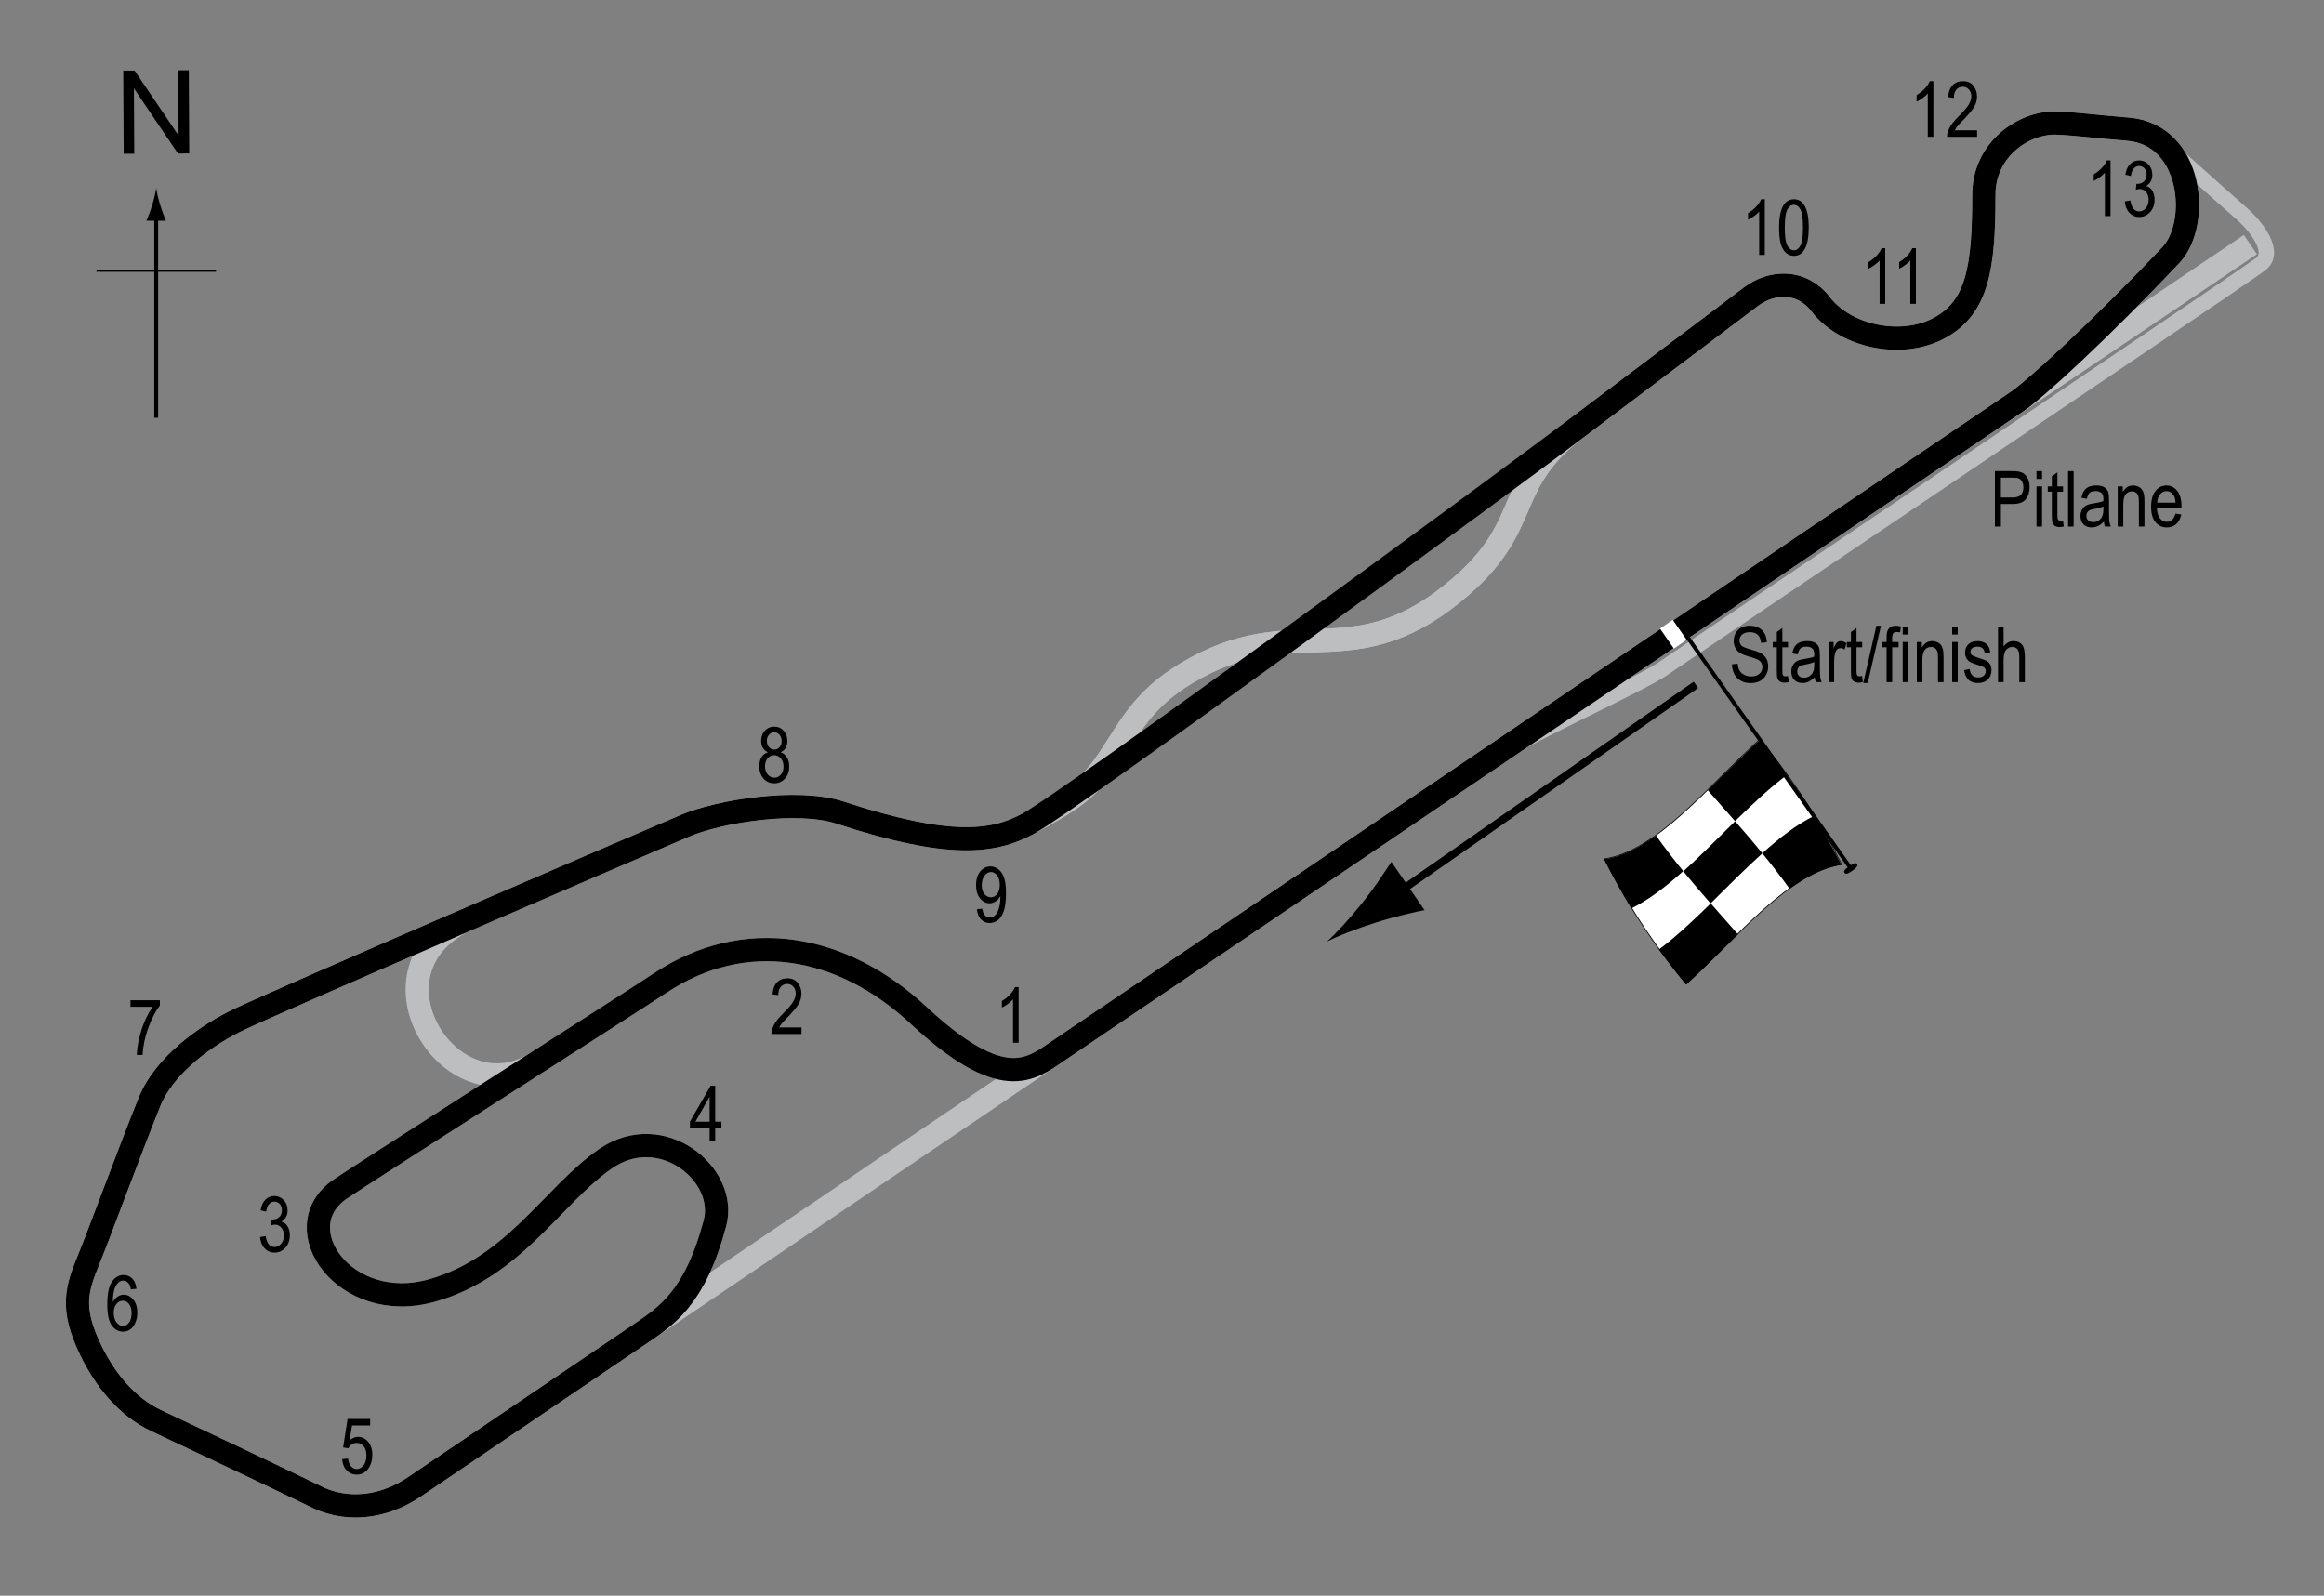 <?xml version="1.0" encoding="utf-8"?>
<!-- Generator: Adobe Illustrator 14.0.0, SVG Export Plug-In . SVG Version: 6.00 Build 43363)  -->
<!DOCTYPE svg PUBLIC "-//W3C//DTD SVG 1.1//EN" "http://www.w3.org/Graphics/SVG/1.1/DTD/svg11.dtd">
<svg version="1.1" xmlns="http://www.w3.org/2000/svg" xmlns:xlink="http://www.w3.org/1999/xlink" x="0px" y="0px" width="300px"
	 height="206px" viewBox="0 0 300 206" enable-background="new 0 0 300 206" xml:space="preserve">
<rect x="0" y="0" width="300" height="206" fill="#808080" stroke="none"/>
<g id="Pitlane">
	<path fill="none" stroke="#BCBEC0" stroke-width="2" d="M279.219,18.524c0,0,8.424,7.559,10.078,8.987
		c1.934,1.672,4.639,5.1,2.443,6.656c-6.205,4.399-72.236,48.81-77.125,52.194c-2.934,2.031-18.502,9.025-23.391,12.334"/>
</g>
<g id="Link_roads">
	<path fill="none" stroke="#BCBEC0" stroke-width="3" d="M60.729,118.495c-14.778,6.317-2.792,25.947,8.545,18.699"/>
</g>
<g id="Dragstrip">
	<line fill="none" stroke="#BCBEC0" stroke-width="3" x1="257.934" y1="53.534" x2="290.5" y2="31.573"/>
</g>
<g id="Circuit_and_dragstrip">
	<path fill="none" stroke="#BCBEC0" stroke-width="3" d="M260.491,51.767c2.145-1.466,10.484-9.037,19.742-18.84
		c3.836-4.061,2.82-15.568-5.527-16.245c-4.42-0.358-6.543-0.677-9.139-0.79c-4.287-0.186-9.475,3.385-9.475,9.25
		c0,9.364-0.789,14.44-5.641,17.148c-4.852,2.707-12.184,1.241-15.455-3.046c-2.342-3.067-6.223-3.038-9.025-0.902
		c-4.738,3.609-19.576,14.731-22.451,16.922c-9.475,7.219-5.627,12.291-14.777,20.306c-13.65,11.958-20.982,3.384-34.295,10.604
		c-6.717,3.643-8.284,7.279-11.316,11.835c-2.56,3.846-4.975,5.403-10.457,8.358c-4.47,2.41-10.153,3.159-24.254-1.466
		c-5.493-1.802-15.593-0.17-19.968,1.692c-10.604,4.513-50.652,21.772-57.421,24.931c-4.298,2.007-9.796,5.918-11.732,10.718
		c-2.595,6.431-6.421,16.855-7.784,20.193c-1.583,3.878-2.481,6.317,0.172,11.819c1.858,3.855,4.674,7.36,8.515,9.163
		c7.218,3.391,13.876,6.544,20.87,9.928c2.248,1.088,7.11,2.213,12.522-1.467C68.033,182.064,258.348,53.233,260.491,51.767z"/>
</g>
<g id="Original_Circuit">
	<path fill="none" stroke="#BCBEC0" stroke-width="3" d="M82.427,172.341c3.583-2.427,7.255-4.688,9.861-14.418
		c1.692-6.317-6.882-13.312-14.102-8.349c-6.787,4.667-11.794,14.052-22.45,17.035c-11.281,3.159-19.065-8.122-11.845-13.086
		c2.433-1.673,38.629-24.795,41.177-26.512c11.056-7.444,23.69-5.076,33.505,4.063c10.814,10.067,14.466,6.993,17.789,4.744
		c57.178-38.717,122.875-83.193,124.129-84.052c2.145-1.466,10.484-9.037,19.742-18.84c3.836-4.061,2.82-15.568-5.527-16.245
		c-4.42-0.358-6.543-0.677-9.139-0.79c-4.287-0.186-9.475,3.385-9.475,9.25c0,9.364-0.789,14.44-5.641,17.148
		c-4.852,2.707-12.184,1.241-15.455-3.046c-2.342-3.067-6.223-3.038-9.025-0.902c-4.738,3.609-19.576,14.731-22.451,16.922
		c-9.475,7.219-5.627,12.291-14.777,20.306c-13.65,11.958-20.982,3.384-34.295,10.604c-6.717,3.643-8.284,7.279-11.316,11.835
		c-2.56,3.846-4.975,5.403-10.457,8.358c-4.47,2.41-10.153,3.159-24.254-1.466c-5.493-1.802-15.593-0.17-19.968,1.692
		c-10.604,4.513-50.652,21.772-57.421,24.931c-4.298,2.007-9.796,5.918-11.732,10.718c-2.595,6.431-6.421,16.855-7.784,20.193
		c-1.583,3.878-2.481,6.317,0.172,11.819c1.858,3.855,4.674,7.36,8.515,9.163c7.218,3.391,13.876,6.544,20.87,9.928
		c2.248,1.088,7.11,2.213,12.522-1.467C56.615,189.826,67.338,182.561,82.427,172.341z"/>
</g>
<g id="Indycar_Circuit">
	<path fill="none" stroke="#000000" stroke-width="3" d="M82.427,172.341c3.583-2.427,7.255-4.688,9.861-14.418
		c1.692-6.317-6.882-13.312-14.102-8.349c-6.787,4.667-11.794,14.052-22.45,17.035c-11.281,3.159-19.065-8.122-11.845-13.086
		c2.433-1.673,38.629-24.795,41.177-26.512c11.056-7.444,23.69-5.076,33.505,4.063c10.814,10.067,14.466,6.993,17.789,4.744
		c57.178-38.717,122.875-83.193,124.129-84.052c2.145-1.466,10.484-9.037,19.742-18.84c3.836-4.061,2.82-15.568-5.527-16.245
		c-4.42-0.358-6.543-0.677-9.139-0.79c-4.287-0.186-9.475,3.385-9.475,9.25c0,9.364-0.789,14.44-5.641,17.148
		c-4.852,2.707-12.184,1.241-15.455-3.046c-2.342-3.067-6.223-3.038-9.025-0.902c-4.738,3.609-19.576,14.731-22.451,16.922
		c-9.475,7.219-65.363,48.148-70.845,51.104c-4.47,2.41-10.153,3.159-24.254-1.466c-5.493-1.802-15.593-0.17-19.968,1.692
		c-10.604,4.513-50.652,21.772-57.421,24.931c-4.298,2.007-9.796,5.918-11.732,10.718c-2.595,6.431-6.421,16.855-7.784,20.193
		c-1.583,3.878-2.481,6.317,0.172,11.819c1.858,3.855,4.674,7.36,8.515,9.163c7.218,3.391,13.876,6.544,20.87,9.928
		c2.248,1.088,7.11,2.213,12.522-1.467C56.615,189.826,67.338,182.561,82.427,172.341z"/>
</g>
<g id="Startline">
	<line fill="none" stroke="#FFFFFF" stroke-width="2" x1="215.111" y1="80.583" x2="216.902" y2="83.167"/>
</g>
<g id="Flag_x2C__North">
	<g>
		<g>
			<path fill="#FFFFFF" stroke="#000000" stroke-width="0.1" d="M207.103,110.876c6.688-0.954,13.377-9.35,20.065-15.437
				c3.521,4.27,7.041,9.179,10.562,16.15c-6.688,0.953-13.377,9.348-20.065,15.434C214.144,122.755,210.624,117.847,207.103,110.876
				z"/>
			<path d="M227.492,110.154c2.229-2.004,4.46-3.732,6.689-4.825c1.174,1.915,2.347,4.006,3.521,6.325
				c-2.229,0.325-4.459,1.475-6.688,3.089C229.839,113.103,228.666,111.59,227.492,110.154z"/>
			<path d="M220.455,102.019c2.23-2.18,4.461-4.467,6.691-6.498c1.174,1.422,2.347,2.915,3.521,4.531
				c-2.23,1.661-4.461,3.769-6.691,5.96C222.801,104.675,221.628,103.361,220.455,102.019z"/>
			<path d="M217.294,112.487c2.229-2,4.46-4.276,6.689-6.468c1.174,1.337,2.347,2.698,3.521,4.136
				c-2.229,2.002-4.459,4.278-6.688,6.469C219.642,115.287,218.468,113.926,217.294,112.487z"/>
			<path d="M207.075,110.918c2.229-0.312,4.46-1.451,6.689-3.058c1.174,1.646,2.347,3.16,3.521,4.6
				c-2.229,1.999-4.459,3.721-6.688,4.805C209.422,115.344,208.249,113.245,207.075,110.918z"/>
			<path d="M214.142,122.582c2.229-1.659,4.46-3.765,6.689-5.956c1.173,1.338,2.347,2.652,3.52,3.995
				c-2.23,2.181-4.461,4.466-6.691,6.493C216.487,125.692,215.315,124.198,214.142,122.582z"/>
		</g>
	</g>
	<line fill="#FFFFFF" stroke="#000000" stroke-width="0.5" x1="239.049" y1="112.304" x2="217.843" y2="82.271"/>
	<path d="M238.101,112.666c-0.113-0.157-0.125-0.312,0.594-0.822c0.721-0.504,0.9-0.471,1.015-0.313
		c0.11,0.16,0.112,0.381-0.608,0.889C238.381,112.928,238.211,112.827,238.101,112.666z"/>
	<g>
		<line fill="none" stroke="#000000" x1="218.924" y1="88.413" x2="179.656" y2="115.808"/>
		<path d="M175.867,116.545c1.619-2.02,2.559-3.5,3.745-5.285l4.281,6.237c-0.776,0.126-3.812,0.812-6.277,1.597
			c-2.643,0.842-4.94,1.751-6.336,2.473C172.456,120.521,174.131,118.707,175.867,116.545z"/>
	</g>
	<g>
		<g>
			<g>
				<line fill="none" stroke="#000000" stroke-width="0.5" x1="20.163" y1="53.936" x2="20.163" y2="27.652"/>
				<path d="M19.65,26.472c-0.249,0.827-0.479,1.364-0.746,2.027h2.522c-0.113-0.237-0.496-1.2-0.746-2.027
					c-0.268-0.885-0.449-1.687-0.516-2.207C20.1,24.785,19.917,25.587,19.65,26.472z"/>
			</g>
		</g>
	</g>
	<line fill="none" stroke="#000000" stroke-width="0.25" x1="12.458" y1="34.961" x2="27.893" y2="34.961"/>
	<g>
		<path d="M15.968,19.853L15.911,9.115l1.458-0.008l5.685,8.4l-0.045-8.43l1.362-0.007l0.057,10.737l-1.458,0.008l-5.685-8.407
			l0.045,8.438L15.968,19.853z"/>
	</g>
</g>
<g id="Labels">
	<g>
		<path d="M257.518,67.977v-7.158h2.211c0.521,0,0.906,0.045,1.152,0.137c0.34,0.124,0.609,0.353,0.811,0.688
			c0.203,0.335,0.303,0.747,0.303,1.235c0,0.645-0.164,1.17-0.492,1.577c-0.33,0.407-0.896,0.61-1.705,0.61h-1.504v2.91H257.518z
			 M258.293,64.222h1.52c0.479,0,0.828-0.108,1.049-0.325c0.223-0.216,0.332-0.543,0.332-0.979c0-0.283-0.055-0.526-0.164-0.728
			c-0.107-0.202-0.24-0.34-0.395-0.415s-0.434-0.112-0.838-0.112h-1.504V64.222z"/>
		<path d="M262.889,61.83v-1.011h0.717v1.011H262.889z M262.889,67.977v-5.186h0.717v5.186H262.889z"/>
		<path d="M266.311,67.191l0.098,0.776c-0.197,0.052-0.377,0.078-0.537,0.078c-0.25,0-0.451-0.05-0.605-0.149
			c-0.152-0.099-0.258-0.235-0.314-0.408s-0.086-0.516-0.086-1.03v-2.983h-0.527v-0.684h0.527v-1.284l0.719-0.527v1.812h0.727v0.684
			h-0.727v3.032c0,0.28,0.021,0.46,0.063,0.542c0.063,0.117,0.178,0.176,0.348,0.176C266.075,67.225,266.182,67.214,266.311,67.191z
			"/>
		<path d="M266.965,67.977v-7.158h0.719v7.158H266.965z"/>
		<path d="M271.581,67.337c-0.242,0.25-0.492,0.439-0.752,0.566c-0.262,0.127-0.531,0.19-0.811,0.19c-0.443,0-0.797-0.133-1.061-0.4
			s-0.395-0.626-0.395-1.079c0-0.299,0.061-0.565,0.186-0.796c0.123-0.231,0.293-0.412,0.508-0.542s0.539-0.226,0.977-0.288
			c0.586-0.086,1.016-0.188,1.289-0.308l0.004-0.225c0-0.355-0.063-0.604-0.189-0.747c-0.18-0.208-0.455-0.313-0.826-0.313
			c-0.334,0-0.586,0.07-0.752,0.208c-0.166,0.139-0.287,0.4-0.365,0.783l-0.709-0.117c0.102-0.557,0.305-0.962,0.613-1.216
			c0.307-0.254,0.748-0.381,1.32-0.381c0.447,0,0.797,0.084,1.051,0.251s0.414,0.375,0.48,0.623s0.1,0.609,0.1,1.084v1.172
			c0,0.82,0.016,1.337,0.047,1.55s0.092,0.421,0.184,0.623h-0.752C271.651,67.798,271.602,67.585,271.581,67.337z M271.522,65.375
			c-0.264,0.13-0.656,0.241-1.178,0.332c-0.303,0.052-0.514,0.111-0.635,0.178c-0.119,0.067-0.213,0.161-0.281,0.283
			c-0.066,0.122-0.1,0.263-0.1,0.422c0,0.248,0.076,0.445,0.23,0.593c0.152,0.148,0.363,0.222,0.635,0.222
			c0.256,0,0.49-0.067,0.699-0.2c0.211-0.133,0.367-0.312,0.473-0.535c0.104-0.223,0.156-0.548,0.156-0.974V65.375z"/>
		<path d="M273.372,67.977v-5.186h0.65v0.732c0.156-0.285,0.346-0.498,0.572-0.638c0.227-0.141,0.484-0.211,0.777-0.211
			c0.227,0,0.438,0.045,0.631,0.134s0.35,0.207,0.469,0.352s0.207,0.333,0.266,0.564s0.088,0.586,0.088,1.064v3.188h-0.719v-3.158
			c0-0.381-0.031-0.66-0.098-0.836c-0.064-0.176-0.166-0.312-0.305-0.408s-0.299-0.144-0.48-0.144c-0.346,0-0.621,0.129-0.826,0.386
			s-0.307,0.699-0.307,1.325v2.835H273.372z"/>
		<path d="M280.838,66.307l0.742,0.112c-0.125,0.553-0.348,0.971-0.672,1.252s-0.725,0.422-1.203,0.422
			c-0.604,0-1.09-0.229-1.463-0.686s-0.559-1.117-0.559-1.98c0-0.895,0.188-1.578,0.563-2.048c0.377-0.47,0.854-0.706,1.43-0.706
			c0.549,0,1.008,0.231,1.377,0.693c0.367,0.462,0.551,1.131,0.551,2.007l-0.004,0.234h-3.174c0.029,0.583,0.164,1.022,0.404,1.318
			c0.242,0.296,0.535,0.444,0.879,0.444C280.25,67.372,280.625,67.017,280.838,66.307z M278.469,64.886h2.373
			c-0.031-0.449-0.129-0.785-0.287-1.006c-0.232-0.322-0.525-0.483-0.885-0.483c-0.322,0-0.598,0.134-0.824,0.403
			C278.618,64.068,278.493,64.431,278.469,64.886z"/>
	</g>
	<g>
		<path d="M223.577,85.758l0.732-0.078c0.039,0.394,0.129,0.701,0.268,0.92c0.137,0.22,0.336,0.396,0.592,0.53
			c0.258,0.133,0.547,0.2,0.869,0.2c0.463,0,0.822-0.113,1.078-0.338c0.254-0.226,0.383-0.519,0.383-0.88
			c0-0.211-0.047-0.396-0.139-0.553c-0.094-0.158-0.234-0.287-0.42-0.388c-0.188-0.101-0.592-0.243-1.215-0.427
			c-0.553-0.165-0.947-0.33-1.182-0.496s-0.416-0.377-0.547-0.632c-0.129-0.255-0.195-0.544-0.195-0.867
			c0-0.58,0.188-1.053,0.563-1.421c0.373-0.368,0.879-0.552,1.514-0.552c0.436,0,0.818,0.086,1.145,0.259
			c0.328,0.172,0.582,0.42,0.762,0.742c0.182,0.322,0.277,0.702,0.291,1.138l-0.748,0.068c-0.039-0.465-0.178-0.811-0.416-1.035
			c-0.24-0.225-0.576-0.337-1.01-0.337c-0.439,0-0.773,0.099-1.006,0.295c-0.23,0.197-0.346,0.452-0.346,0.764
			c0,0.29,0.084,0.514,0.254,0.674c0.168,0.159,0.549,0.321,1.143,0.484c0.578,0.16,0.984,0.299,1.219,0.417
			c0.359,0.183,0.629,0.423,0.811,0.721c0.184,0.298,0.275,0.653,0.275,1.066c0,0.41-0.096,0.783-0.289,1.119
			c-0.191,0.337-0.453,0.593-0.783,0.769c-0.33,0.175-0.729,0.263-1.193,0.263c-0.727,0-1.305-0.218-1.736-0.654
			S223.594,86.504,223.577,85.758z"/>
		<path d="M230.809,87.277l0.098,0.776c-0.199,0.052-0.379,0.078-0.537,0.078c-0.252,0-0.453-0.05-0.605-0.149
			c-0.154-0.099-0.258-0.235-0.314-0.408c-0.059-0.172-0.086-0.516-0.086-1.03v-2.983h-0.527v-0.684h0.527v-1.284l0.717-0.527v1.812
			h0.729v0.684h-0.729v3.032c0,0.28,0.021,0.46,0.064,0.542c0.061,0.117,0.178,0.176,0.346,0.176
			C230.573,87.311,230.678,87.3,230.809,87.277z"/>
		<path d="M234.256,87.423c-0.242,0.25-0.492,0.439-0.752,0.566c-0.262,0.127-0.531,0.19-0.811,0.19c-0.443,0-0.797-0.133-1.061-0.4
			s-0.395-0.626-0.395-1.079c0-0.299,0.061-0.565,0.186-0.796c0.123-0.231,0.293-0.412,0.508-0.542s0.539-0.226,0.977-0.288
			c0.586-0.086,1.016-0.188,1.289-0.308l0.004-0.225c0-0.355-0.063-0.604-0.189-0.747c-0.18-0.208-0.455-0.313-0.826-0.313
			c-0.334,0-0.586,0.07-0.752,0.208c-0.166,0.139-0.287,0.4-0.365,0.783l-0.709-0.117c0.102-0.557,0.307-0.962,0.613-1.216
			c0.309-0.254,0.748-0.381,1.32-0.381c0.447,0,0.797,0.084,1.051,0.251s0.414,0.375,0.48,0.623s0.1,0.609,0.1,1.084v1.172
			c0,0.82,0.016,1.337,0.047,1.55s0.092,0.421,0.184,0.623h-0.752C234.327,87.884,234.278,87.671,234.256,87.423z M234.198,85.46
			c-0.264,0.13-0.656,0.241-1.178,0.332c-0.303,0.052-0.514,0.111-0.635,0.178c-0.119,0.067-0.213,0.161-0.279,0.283
			c-0.068,0.122-0.102,0.263-0.102,0.422c0,0.248,0.076,0.445,0.23,0.593c0.152,0.148,0.363,0.222,0.635,0.222
			c0.256,0,0.49-0.067,0.701-0.2c0.209-0.133,0.365-0.312,0.471-0.535c0.104-0.223,0.156-0.548,0.156-0.974V85.46z"/>
		<path d="M236.047,88.063v-5.186h0.65v0.786c0.166-0.365,0.318-0.606,0.457-0.725c0.137-0.119,0.293-0.178,0.465-0.178
			c0.242,0,0.486,0.094,0.738,0.283l-0.244,0.815c-0.18-0.127-0.354-0.19-0.523-0.19c-0.152,0-0.293,0.054-0.42,0.161
			s-0.217,0.257-0.268,0.449c-0.092,0.335-0.137,0.692-0.137,1.069v2.715H236.047z"/>
		<path d="M240.379,87.277l0.098,0.776c-0.199,0.052-0.379,0.078-0.537,0.078c-0.252,0-0.453-0.05-0.605-0.149
			c-0.154-0.099-0.258-0.235-0.314-0.408c-0.059-0.172-0.086-0.516-0.086-1.03v-2.983h-0.527v-0.684h0.527v-1.284l0.717-0.527v1.812
			h0.729v0.684h-0.729v3.032c0,0.28,0.021,0.46,0.064,0.542c0.061,0.117,0.178,0.176,0.346,0.176
			C240.143,87.311,240.249,87.3,240.379,87.277z"/>
		<path d="M240.522,88.18l1.699-7.397h0.588l-1.707,7.397H240.522z"/>
		<path d="M243.538,88.063v-4.502h-0.639v-0.684h0.639v-0.552c0-0.407,0.043-0.712,0.127-0.916c0.086-0.204,0.215-0.359,0.391-0.466
			c0.174-0.107,0.393-0.161,0.658-0.161c0.205,0,0.43,0.031,0.676,0.093l-0.107,0.762c-0.15-0.033-0.291-0.049-0.426-0.049
			c-0.215,0-0.367,0.056-0.461,0.168c-0.092,0.112-0.139,0.326-0.139,0.642v0.479h0.83v0.684h-0.83v4.502H243.538z"/>
		<path d="M245.618,81.916v-1.011h0.719v1.011H245.618z M245.618,88.063v-5.186h0.719v5.186H245.618z"/>
		<path d="M247.44,88.063v-5.186h0.648v0.732c0.156-0.285,0.348-0.498,0.572-0.638c0.227-0.141,0.486-0.211,0.779-0.211
			c0.227,0,0.438,0.045,0.631,0.134s0.35,0.207,0.467,0.352c0.119,0.145,0.207,0.333,0.266,0.564s0.088,0.586,0.088,1.064v3.188
			h-0.717v-3.158c0-0.381-0.033-0.66-0.098-0.836c-0.066-0.176-0.168-0.312-0.305-0.408c-0.139-0.096-0.299-0.144-0.482-0.144
			c-0.344,0-0.619,0.129-0.824,0.386s-0.309,0.699-0.309,1.325v2.835H247.44z"/>
		<path d="M252,81.916v-1.011h0.717v1.011H252z M252,88.063v-5.186h0.717v5.186H252z"/>
		<path d="M253.543,86.51l0.717-0.137c0.043,0.366,0.158,0.638,0.346,0.817c0.189,0.178,0.439,0.267,0.75,0.267
			c0.313,0,0.555-0.077,0.725-0.232s0.256-0.351,0.256-0.588c0-0.205-0.074-0.365-0.221-0.479c-0.1-0.078-0.344-0.176-0.732-0.293
			c-0.559-0.172-0.934-0.319-1.123-0.439c-0.188-0.121-0.334-0.282-0.439-0.483c-0.104-0.202-0.156-0.431-0.156-0.688
			c0-0.443,0.143-0.802,0.426-1.079s0.676-0.415,1.176-0.415c0.316,0,0.594,0.057,0.834,0.171c0.238,0.114,0.422,0.267,0.549,0.459
			s0.215,0.467,0.264,0.825l-0.703,0.117c-0.066-0.566-0.373-0.85-0.924-0.85c-0.313,0-0.545,0.063-0.697,0.187
			c-0.154,0.125-0.23,0.285-0.23,0.479c0,0.191,0.074,0.342,0.221,0.453c0.088,0.064,0.35,0.168,0.783,0.311
			c0.596,0.189,0.982,0.34,1.156,0.453c0.176,0.112,0.313,0.266,0.41,0.46c0.096,0.194,0.145,0.425,0.145,0.692
			c0,0.496-0.156,0.897-0.471,1.203c-0.314,0.307-0.742,0.46-1.287,0.46C254.297,88.18,253.706,87.624,253.543,86.51z"/>
		<path d="M257.922,88.063v-7.158h0.719v2.568c0.168-0.238,0.359-0.416,0.574-0.535c0.213-0.119,0.447-0.178,0.705-0.178
			c0.451,0,0.809,0.144,1.072,0.432c0.262,0.288,0.393,0.816,0.393,1.584v3.286h-0.719v-3.286c0-0.449-0.08-0.771-0.238-0.967
			c-0.16-0.195-0.379-0.293-0.66-0.293c-0.313,0-0.578,0.125-0.797,0.376c-0.221,0.25-0.33,0.695-0.33,1.333v2.837H257.922z"/>
	</g>
	<g>
		<path d="M131.493,134.616h-0.723v-5.601c-0.166,0.195-0.389,0.395-0.669,0.598c-0.28,0.204-0.537,0.357-0.771,0.462v-0.85
			c0.397-0.228,0.748-0.506,1.052-0.835s0.519-0.649,0.642-0.962h0.469V134.616z"/>
	</g>
	<g>
		<path d="M103.468,132.643v0.845h-3.882c-0.01-0.342,0.094-0.725,0.31-1.148c0.216-0.423,0.613-0.923,1.189-1.5
			c0.674-0.671,1.115-1.189,1.323-1.556c0.208-0.367,0.313-0.708,0.313-1.024c0-0.365-0.106-0.662-0.32-0.892
			s-0.476-0.345-0.789-0.345c-0.335,0-0.61,0.124-0.825,0.372c-0.215,0.249-0.322,0.604-0.322,1.068l-0.742-0.093
			c0.052-0.687,0.247-1.203,0.583-1.551c0.337-0.346,0.78-0.52,1.331-0.52c0.599,0,1.052,0.202,1.36,0.605s0.461,0.861,0.461,1.376
			c0,0.455-0.121,0.893-0.361,1.311s-0.698,0.976-1.372,1.673c-0.43,0.439-0.707,0.739-0.833,0.899
			c-0.125,0.159-0.227,0.319-0.305,0.479H103.468z"/>
	</g>
	<g>
		<path d="M33.572,159.697l0.718-0.117c0.15,0.94,0.53,1.411,1.14,1.411c0.33,0,0.615-0.14,0.856-0.418
			c0.242-0.279,0.362-0.641,0.362-1.084c0-0.417-0.111-0.753-0.332-1.007c-0.221-0.255-0.493-0.382-0.815-0.382
			c-0.137,0-0.306,0.032-0.508,0.098l0.083-0.771l0.113,0.01c0.356,0,0.646-0.108,0.867-0.326c0.223-0.218,0.333-0.509,0.333-0.872
			c0-0.335-0.093-0.604-0.279-0.807s-0.413-0.305-0.681-0.305c-0.277,0-0.511,0.106-0.702,0.32
			c-0.191,0.213-0.313,0.536-0.365,0.969l-0.718-0.156c0.091-0.612,0.296-1.074,0.615-1.387s0.705-0.469,1.157-0.469
			c0.475,0,0.879,0.176,1.211,0.527c0.332,0.351,0.498,0.793,0.498,1.327c0,0.325-0.07,0.613-0.211,0.863
			c-0.141,0.251-0.337,0.447-0.589,0.591c0.233,0.064,0.426,0.172,0.578,0.322c0.152,0.149,0.276,0.35,0.37,0.6
			c0.094,0.251,0.141,0.53,0.141,0.84c0,0.656-0.194,1.194-0.581,1.612s-0.851,0.627-1.392,0.627c-0.501,0-0.926-0.183-1.274-0.547
			S33.621,160.313,33.572,159.697z"/>
	</g>
	<g>
		<path d="M91.604,147.325v-1.714H89.06v-0.806l2.675-4.639h0.591v4.639h0.796v0.806h-0.796v1.714H91.604z M91.604,144.806v-3.228
			l-1.834,3.228H91.604z"/>
	</g>
	<g>
		<path d="M44.169,188.371l0.757-0.078c0.059,0.456,0.191,0.795,0.398,1.018c0.207,0.224,0.447,0.335,0.72,0.335
			c0.342,0,0.636-0.157,0.884-0.472s0.371-0.744,0.371-1.289c0-0.512-0.12-0.908-0.359-1.19s-0.54-0.423-0.901-0.423
			c-0.218,0-0.422,0.062-0.613,0.184s-0.341,0.293-0.452,0.512l-0.679-0.107l0.571-3.679h2.915v0.84H45.44l-0.314,1.926
			c0.348-0.301,0.718-0.451,1.108-0.451c0.491,0,0.918,0.209,1.282,0.628c0.363,0.419,0.544,0.983,0.544,1.693
			c0,0.701-0.182,1.302-0.544,1.802s-0.851,0.75-1.462,0.75c-0.508,0-0.937-0.177-1.287-0.53
			C44.417,189.485,44.218,188.996,44.169,188.371z"/>
	</g>
	<g>
		<path d="M17.618,166.38l-0.718,0.068c-0.068-0.366-0.169-0.627-0.302-0.782c-0.191-0.228-0.422-0.341-0.692-0.341
			c-0.419,0-0.755,0.261-1.008,0.781c-0.218,0.449-0.328,1.113-0.332,1.992c0.166-0.313,0.375-0.55,0.625-0.71
			c0.25-0.162,0.516-0.242,0.796-0.242c0.465,0,0.872,0.211,1.218,0.633c0.347,0.421,0.52,0.985,0.52,1.691
			c0,0.479-0.087,0.912-0.261,1.301c-0.174,0.39-0.398,0.677-0.671,0.862s-0.575,0.278-0.903,0.278
			c-0.592,0-1.081-0.267-1.465-0.801s-0.576-1.424-0.576-2.671c0-1.384,0.197-2.369,0.59-2.956c0.394-0.588,0.897-0.882,1.512-0.882
			c0.446,0,0.818,0.151,1.119,0.455S17.553,165.802,17.618,166.38z M14.679,169.471c0,0.518,0.122,0.934,0.366,1.248
			c0.244,0.313,0.527,0.471,0.85,0.471c0.283,0,0.536-0.148,0.759-0.444s0.334-0.703,0.334-1.221c0-0.508-0.111-0.901-0.332-1.182
			s-0.492-0.42-0.811-0.42c-0.313,0-0.585,0.14-0.818,0.417C14.795,168.619,14.679,168.995,14.679,169.471z"/>
	</g>
	<g>
		<path d="M16.843,129.974v-0.845h3.794v0.684c-0.566,0.735-1.064,1.693-1.494,2.873c-0.43,1.181-0.677,2.35-0.742,3.509h-0.737
			c0.01-0.599,0.105-1.297,0.285-2.095s0.428-1.558,0.743-2.28s0.654-1.338,1.018-1.846H16.843z"/>
	</g>
	<g>
		<path d="M99.131,97.112c-0.288-0.13-0.505-0.316-0.653-0.559c-0.147-0.243-0.221-0.544-0.221-0.905
			c0-0.543,0.16-0.985,0.479-1.327c0.32-0.341,0.722-0.512,1.205-0.512c0.487,0,0.892,0.174,1.215,0.522
			c0.323,0.348,0.484,0.797,0.484,1.347c0,0.345-0.072,0.637-0.215,0.876c-0.143,0.239-0.359,0.425-0.649,0.559
			c0.354,0.14,0.627,0.366,0.817,0.679c0.19,0.313,0.286,0.7,0.286,1.163c0,0.639-0.185,1.159-0.554,1.561
			c-0.369,0.402-0.827,0.604-1.373,0.604c-0.553,0-1.014-0.201-1.382-0.604c-0.369-0.402-0.554-0.931-0.554-1.585
			c0-0.479,0.099-0.874,0.295-1.185C98.511,97.433,98.783,97.223,99.131,97.112z M98.756,98.931c0,0.439,0.118,0.793,0.353,1.062
			c0.236,0.269,0.518,0.403,0.846,0.403c0.332,0,0.612-0.13,0.843-0.391c0.231-0.26,0.346-0.609,0.346-1.045
			c0-0.439-0.119-0.793-0.356-1.062c-0.237-0.269-0.521-0.403-0.853-0.403c-0.328,0-0.606,0.133-0.835,0.4
			S98.756,98.507,98.756,98.931z M98.995,95.623c0,0.351,0.092,0.63,0.277,0.838c0.186,0.208,0.413,0.312,0.682,0.312
			c0.263,0,0.487-0.103,0.672-0.307s0.278-0.469,0.278-0.794c0-0.334-0.095-0.608-0.285-0.821c-0.19-0.213-0.415-0.319-0.674-0.319
			s-0.483,0.104-0.67,0.312C99.088,95.051,98.995,95.311,98.995,95.623z"/>
	</g>
	<g>
		<path d="M126.104,117.383l0.693-0.078c0.111,0.755,0.436,1.133,0.977,1.133c0.241,0,0.46-0.082,0.657-0.246
			c0.197-0.165,0.364-0.457,0.5-0.877s0.205-0.91,0.205-1.47v-0.176c-0.15,0.289-0.352,0.52-0.605,0.688s-0.513,0.254-0.776,0.254
			c-0.479,0-0.891-0.209-1.238-0.627c-0.347-0.419-0.52-0.991-0.52-1.717c0-0.749,0.18-1.339,0.54-1.77
			c0.36-0.432,0.797-0.647,1.311-0.647c0.365,0,0.705,0.12,1.021,0.361s0.56,0.596,0.732,1.064s0.259,1.145,0.259,2.026
			c0,0.983-0.093,1.746-0.278,2.29s-0.437,0.94-0.754,1.191s-0.673,0.376-1.067,0.376c-0.446,0-0.819-0.152-1.118-0.457
			C126.341,118.399,126.162,117.959,126.104,117.383z M129.058,114.221c0-0.512-0.114-0.914-0.343-1.207
			c-0.228-0.294-0.491-0.44-0.788-0.44c-0.31,0-0.586,0.156-0.829,0.47c-0.243,0.313-0.365,0.73-0.365,1.252
			c0,0.469,0.116,0.843,0.347,1.122c0.232,0.278,0.509,0.418,0.832,0.418c0.32,0,0.59-0.141,0.813-0.421
			C128.947,115.134,129.058,114.736,129.058,114.221z"/>
	</g>
	<g>
		<path d="M227.811,32.911h-0.723v-5.601c-0.166,0.195-0.389,0.395-0.67,0.598c-0.279,0.204-0.537,0.357-0.771,0.461v-0.85
			c0.398-0.228,0.748-0.506,1.053-0.835s0.518-0.649,0.643-0.962h0.469V32.911z"/>
		<path d="M229.657,29.381c0-1.201,0.162-2.111,0.484-2.729c0.324-0.619,0.803-0.928,1.434-0.928c0.561,0,1.002,0.25,1.324,0.752
			c0.391,0.605,0.586,1.574,0.586,2.905c0,1.195-0.162,2.102-0.484,2.722s-0.801,0.93-1.436,0.93c-0.559,0-1.018-0.273-1.375-0.82
			C229.834,31.666,229.657,30.722,229.657,29.381z M230.393,29.378c0,1.163,0.111,1.942,0.336,2.338
			c0.223,0.396,0.51,0.594,0.857,0.594c0.33,0,0.605-0.2,0.828-0.601c0.221-0.401,0.332-1.178,0.332-2.331
			c0-1.167-0.111-1.947-0.334-2.341c-0.225-0.394-0.514-0.591-0.869-0.591c-0.326,0-0.6,0.2-0.82,0.601
			C230.504,27.448,230.393,28.225,230.393,29.378z"/>
	</g>
	<g>
		<path d="M243.358,39.228h-0.723v-5.601c-0.166,0.195-0.389,0.395-0.668,0.598c-0.281,0.204-0.537,0.357-0.771,0.461v-0.85
			c0.396-0.228,0.748-0.506,1.051-0.835c0.305-0.329,0.52-0.649,0.643-0.962h0.469V39.228z"/>
		<path d="M247.319,39.228h-0.723v-5.601c-0.166,0.195-0.389,0.395-0.67,0.598c-0.279,0.204-0.537,0.357-0.771,0.461v-0.85
			c0.398-0.228,0.748-0.506,1.053-0.835s0.518-0.649,0.643-0.962h0.469V39.228z"/>
	</g>
	<g>
		<path d="M249.577,17.666h-0.723v-5.601c-0.166,0.195-0.389,0.395-0.668,0.598c-0.281,0.204-0.537,0.357-0.771,0.461v-0.85
			c0.396-0.228,0.748-0.506,1.051-0.835c0.305-0.329,0.52-0.649,0.643-0.962h0.469V17.666z"/>
		<path d="M255.221,16.821v0.845h-3.881c-0.01-0.342,0.094-0.725,0.309-1.148c0.217-0.424,0.613-0.923,1.189-1.5
			c0.674-0.671,1.115-1.19,1.324-1.557c0.207-0.367,0.313-0.708,0.313-1.024c0-0.365-0.107-0.662-0.32-0.892
			c-0.213-0.23-0.477-0.345-0.789-0.345c-0.334,0-0.609,0.124-0.824,0.373c-0.215,0.248-0.322,0.604-0.322,1.068l-0.742-0.093
			c0.051-0.687,0.246-1.204,0.582-1.55c0.338-0.347,0.781-0.52,1.332-0.52c0.598,0,1.051,0.202,1.359,0.605
			c0.307,0.404,0.461,0.862,0.461,1.376c0,0.456-0.119,0.892-0.361,1.31c-0.24,0.418-0.697,0.976-1.371,1.673
			c-0.43,0.439-0.707,0.739-0.834,0.899c-0.125,0.16-0.227,0.319-0.305,0.479H255.221z"/>
	</g>
	<g>
		<path d="M272.44,27.894h-0.723v-5.601c-0.166,0.195-0.389,0.395-0.67,0.598c-0.279,0.204-0.537,0.357-0.771,0.461v-0.85
			c0.398-0.228,0.748-0.506,1.053-0.835s0.518-0.649,0.643-0.962h0.469V27.894z"/>
		<path d="M274.286,26l0.717-0.117c0.15,0.941,0.531,1.411,1.141,1.411c0.33,0,0.615-0.139,0.855-0.418
			c0.242-0.279,0.363-0.64,0.363-1.083c0-0.417-0.111-0.753-0.332-1.008c-0.223-0.254-0.494-0.381-0.816-0.381
			c-0.137,0-0.305,0.033-0.508,0.098l0.084-0.771l0.111,0.01c0.357,0,0.646-0.109,0.869-0.327c0.221-0.217,0.332-0.508,0.332-0.872
			c0-0.334-0.092-0.603-0.279-0.806c-0.186-0.203-0.412-0.305-0.68-0.305c-0.277,0-0.512,0.106-0.703,0.32
			c-0.189,0.213-0.313,0.536-0.363,0.969l-0.719-0.156c0.092-0.612,0.297-1.074,0.615-1.387c0.32-0.313,0.705-0.469,1.158-0.469
			c0.475,0,0.879,0.176,1.211,0.527c0.332,0.352,0.498,0.794,0.498,1.327c0,0.326-0.07,0.613-0.211,0.864s-0.338,0.447-0.59,0.59
			c0.232,0.065,0.426,0.173,0.578,0.322c0.152,0.15,0.275,0.35,0.369,0.6s0.141,0.53,0.141,0.839c0,0.657-0.193,1.195-0.58,1.613
			c-0.389,0.418-0.852,0.627-1.393,0.627c-0.5,0-0.926-0.182-1.273-0.547C274.532,27.104,274.334,26.615,274.286,26z"/>
	</g>
</g>
</svg>
